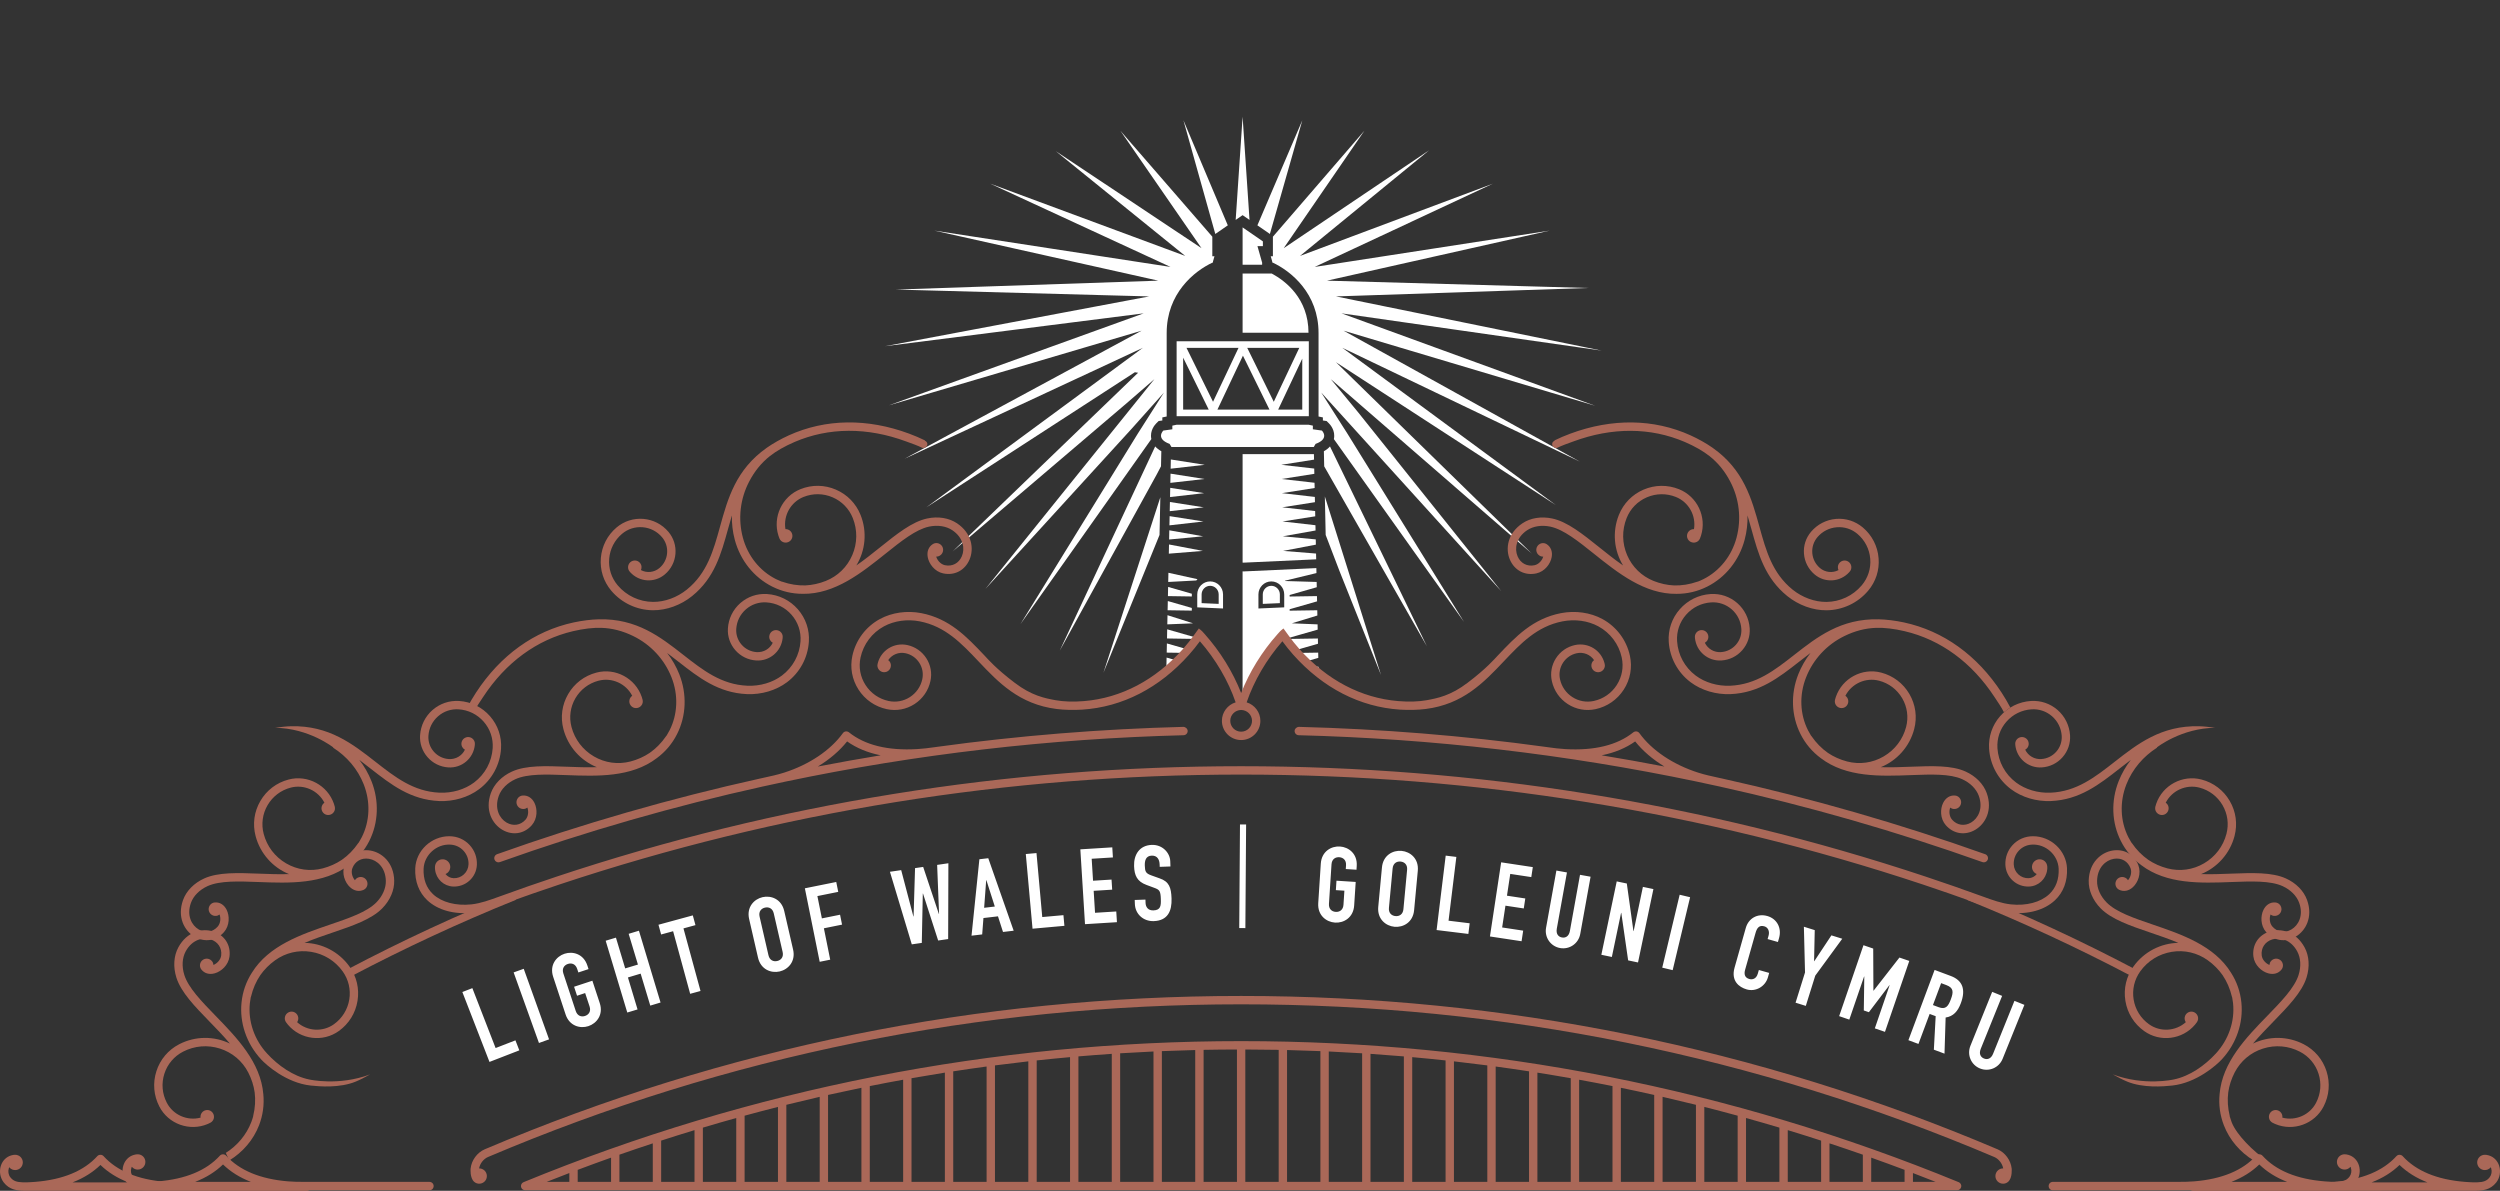 <?xml version="1.0" encoding="UTF-8"?><svg id="a" xmlns="http://www.w3.org/2000/svg" width="1032.208" height="491.659" xmlns:xlink="http://www.w3.org/1999/xlink" viewBox="0 0 1032.208 491.659"><rect x="0" y="0" width="1032.208" height="491.659" fill="#333333" stroke="none"/><defs><style>.c,.d{fill:none;}.e{fill:#fff;}.f{fill:#aa6858;}.d{clip-path:url(#b);}</style><clipPath id="b"><path class="c" d="m513.602,0c-61.533,0-115.211,25.877-143.638,64.255-13.71,18.519-21.549,39.949-21.549,62.792,0,9.728,1.418,19.194,4.115,28.292,1.894,6.416,4.423,12.639,7.527,18.643,18.252,35.283,30.439,88.729,77.89,100.208.754.188,26.388,13.754,30.504,11.811,18.128-8.573,25.059-24.395,26.983-23.755,0,0,11.801,15.599,17.424,26.284l8.578-16.724,8.013-9.698,13.348,14.478,15.822,10.313c1.537-1.165,10.14-.818,17.82-.481,5.717.258,10.933.516,12.321.144,46.821-12.411,62.807-79.933,79.893-115.598,6.555-13.69,10.135-28.481,10.135-43.916,0-26.666-10.68-51.408-28.927-71.846C620.087,21.861,570.166,0,513.602,0Z"/></clipPath></defs><g class="d"><polygon class="e" points="506.94 93.044 488.619 49.664 501.779 96.604 506.94 93.044"/><path class="e" d="m421.304,257.722l54.07-76.447s-.005-.01-.005-.015c-.749-3.496,1.572-6.005,2.043-6.471l.972-.962,1.522-.213v-1.274l1.795-.377v-34.49c0-16.234,11.231-25.516,19.129-29.155l-.01-.352.615-2.167h-.892v-8.072l-37.911-43.688,33.449,48.433-60.159-40.053,53.436,43.251-80.503-29.839,74.414,34.376-97.515-14.994,92.473,20.666-108.354,3.674,104.62,2.831-109.133,20.562,106.842-13.571-105.216,37.981,104.368-30.826-97.872,52.871,98.408-45.81-89.384,65.851,86.057-55.746,1.334.208-76.561,73.755,71.95-61.28,11.34-9.837-69.759,86.607,60.551-66.327,13.149-14.726-10.829,16.997-48.433,78.629Z"/><polygon class="e" points="513.049 88.832 515.905 90.8 513.049 48.208 510.188 90.805 513.049 88.832"/><polygon class="e" points="519.155 93.041 524.316 96.601 537.704 49.665 519.155 93.041"/><path class="e" d="m477.529,196.005l1.83-3.481.134-6.218c-1.041-.57-1.869-1.24-2.534-1.988l-39.414,84.336,39.984-72.649Z"/><path class="e" d="m554.202,143.591l98.1,47.015-97.565-54.075,103.882,31.009-104.73-38.164,107.437,15.391-109.723-22.382,104.016-3.486-107.749-3.02,91.977-20.666-97.024,14.994,73.567-34.376-79.65,29.839,53.302-43.613-60.025,40.415,33.315-48.502-37.772,43.752v8.077h-.892l.61,2.167-.01.352c7.904,3.639,19.134,12.916,19.134,29.155v34.49l1.795.377v1.274l1.522.213.972.962c.471.466,2.792,2.975,2.043,6.471,0,.01-.005.015-.01.025l53.758,75.525-48.125-77.717-10.829-17.002,74.29,81.966-59.004-73.74-11.35-13.774,11.35,9.842,71.638,62.187-80.88-79.036,90.807,58.994-88.174-64.939Z"/><path class="e" d="m546.606,186.307l.134,6.238,42.399,74.286-40.009-82.501c-.659.744-1.487,1.413-2.524,1.978"/><polygon class="e" points="547.35 220.876 553.062 235.796 570.188 278.675 547.008 204.98 547.35 220.876"/><polygon class="e" points="479.085 205.305 455.593 277.761 478.748 220.874 479.085 205.305"/><polygon class="e" points="521.101 109.317 521.125 108.489 519.182 101.622 521.423 101.622 521.423 99.659 513.048 93.887 513.048 109.317 521.101 109.317"/><path class="e" d="m540.259,137.392c-.035-14.191-9.535-21.41-15.158-24.444h-12.054v24.444h27.211Z"/><polygon class="e" points="545.496 326.755 513.048 330.042 479.495 326.522 477.403 330.598 513.048 334.346 547.588 330.831 545.496 326.755"/><polygon class="e" points="482.588 228.6 496.645 227.46 482.668 224.802 482.588 228.6"/><polygon class="e" points="482.713 222.754 496.77 221.43 482.792 218.956 482.713 222.754"/><polygon class="e" points="482.838 216.907 496.895 215.305 482.923 213.108 482.838 216.907"/><polygon class="e" points="483.089 205.221 497.15 203.615 483.168 201.418 483.089 205.221"/><polygon class="e" points="482.964 211.057 497.006 209.461 483.044 207.269 482.964 211.057"/><polygon class="e" points="483.215 199.37 497.281 197.764 483.294 195.562 483.215 199.37"/><polygon class="e" points="497.407 191.91 483.42 189.708 483.341 193.516 497.407 191.91"/><polygon class="e" points="529.777 227.459 543.299 224.876 543.254 222.704 529.653 221.43 543.175 219.03 543.125 216.853 529.524 215.306 543.046 213.179 543.001 211.007 529.415 209.46 542.922 207.343 542.877 205.171 529.271 203.614 542.798 201.492 542.748 199.32 529.138 197.768 542.669 195.636 542.624 193.46 529.014 191.908 542.545 189.776 542.495 187.515 513.048 187.515 513.048 232.288 513.514 232.308 543.432 230.935 543.378 228.55 529.777 227.459"/><polygon class="e" points="545.833 321.987 531.786 323.202 545.754 318.199 545.833 321.987"/><polygon class="e" points="545.709 316.148 531.667 316.862 545.629 312.36 545.709 316.148"/><polygon class="e" points="545.458 304.481 531.411 304.699 545.379 300.693 545.458 304.481"/><polygon class="e" points="545.583 310.314 531.541 310.532 545.504 306.531 545.583 310.314"/><polygon class="e" points="545.208 292.804 531.166 293.022 545.129 289.016 545.208 292.804"/><polygon class="e" points="545.084 286.968 531.037 287.186 545.004 283.174 545.084 286.968"/><polygon class="e" points="545.333 298.641 531.287 298.86 545.254 294.853 545.333 298.641"/><polygon class="e" points="480.587 321.987 494.634 323.202 480.667 318.199 480.587 321.987"/><polygon class="e" points="480.712 316.148 494.754 316.862 480.796 312.36 480.712 316.148"/><polygon class="e" points="480.962 304.481 495.009 304.699 481.041 300.693 480.962 304.481"/><polygon class="e" points="480.837 310.314 494.879 310.532 480.916 306.531 480.837 310.314"/><polygon class="e" points="481.212 292.804 495.254 293.022 481.291 289.016 481.212 292.804"/><polygon class="e" points="481.337 286.968 495.384 287.186 481.416 283.174 481.337 286.968"/><polygon class="e" points="481.087 298.641 495.133 298.86 481.166 294.853 481.087 298.641"/><polygon class="e" points="492.077 251.011 482.17 248.165 482.086 251.958 492.077 252.112 492.077 251.011"/><path class="e" d="m492.077,245.429c0-.099.025-.188.03-.283l-9.813-2.816-.079,3.788,9.862.154v-.843Z"/><path class="e" d="m494.41,239.134l-11.989-2.643-.084,3.793,11.602-.62c.154-.178.302-.367.471-.531"/><polygon class="e" points="481.962 257.788 492.588 257.357 482.042 254.01 481.962 257.788"/><polygon class="e" points="481.837 263.614 495.869 263.838 481.917 259.836 481.837 263.614"/><polygon class="e" points="481.713 269.453 495.76 269.666 481.792 265.665 481.713 269.453"/><polygon class="e" points="481.587 275.288 495.629 275.506 481.667 271.5 481.587 275.288"/><path class="e" d="m496.124,249.023l7.046.312v-3.907c0-1.959-1.582-3.555-3.52-3.555s-3.525,1.597-3.525,3.555v3.595Zm8.846,2.211l-10.646-.471v-5.335c0-2.96,2.39-5.37,5.325-5.37s5.32,2.41,5.32,5.37v5.806Z"/><path class="e" d="m524.907,241.873c-1.944,0-3.525,1.597-3.525,3.555v3.907l7.051-.307v-3.6c0-1.959-1.582-3.555-3.525-3.555"/><path class="e" d="m530.23,250.764l-10.645.471v-5.806c0-2.96,2.39-5.37,5.32-5.37s5.325,2.41,5.325,5.37v5.335Zm.56,24.742l13.516-3.877-.045-2.172-13.601.213,13.521-3.882-.05-2.167-13.581.213,13.501-3.872-.045-2.167-10.636-.436,10.556-3.223-.045-2.172-11.409.178v-.595l11.33-3.253-.05-2.172-11.28.178v-.63l11.201-3.213-.045-2.172-12.996-.387c-.04-.045-.069-.089-.109-.134l13.025-3.149-.045-2.053-29.993,1.373-.466-.025v52.791l31.391-10.978-.055-2.435-13.596.213Z"/><polygon class="e" points="477.002 363.314 496.562 365.342 477.007 359.635 477.002 363.314"/><polygon class="e" points="497.292 340.408 477.151 336.169 477.037 339.962 497.292 340.408"/><polygon class="e" points="477.009 357.479 496.748 359.507 477.014 353.765 477.009 357.479"/><polygon class="e" points="477.016 351.637 496.928 352.485 477.021 347.889 477.016 351.637"/><polygon class="e" points="477.023 345.798 497.104 346.447 477.028 342.019 477.023 345.798"/><polygon class="e" points="547.589 363.314 528.033 365.342 547.584 359.635 547.589 363.314"/><polygon class="e" points="527.299 340.408 547.44 336.169 547.554 339.962 527.299 340.408"/><polygon class="e" points="547.582 357.479 527.843 359.507 547.577 353.765 547.582 357.479"/><polygon class="e" points="547.575 351.637 527.662 352.485 547.57 347.889 547.575 351.637"/><polygon class="e" points="547.568 345.798 527.486 346.447 547.563 342.019 547.568 345.798"/><path class="e" d="m542.43,184.566l.749-1.284c5.98-2.187,2.618-5.509,2.618-5.509l-3.739-.526v-1.512l-1.795-.377h-54.427l-1.795.377v1.512l-3.734.526s-3.367,3.322,2.613,5.509l.749,1.284h58.761Z"/><path class="e" d="m527.733,169.118l9.951-21.048v21.048h-9.951Zm-39.23-21.455l10.556,21.455h-10.556v-21.455Zm26.458-4.041h21.489l-10.531,22.273-10.958-22.273Zm-14.121,22.273l-10.958-22.273h21.484l-10.527,22.273Zm12.346-19.045l10.953,22.268h-21.484l10.531-22.268Zm-27.38,24.99h54.581v-30.94h-54.581v30.94Z"/></g><path class="f" d="m333.963,264.988c-.431,6.619-3.724,12.703-9.034,16.695-4.497,3.382-10.512,5.157-16.506,4.909-11.865-.521-19.893-6.808-28.431-13.487-1.497-1.165-3.01-2.35-4.557-3.51,2.078,2.663,3.773,5.623,5.038,8.811,3.223,8.166,2.886,17.171-.937,24.712-2.003,3.962-4.81,7.284-8.38,9.922-10.512,8.013-24.747,7.467-37.306,6.986-8.221-.312-15.976-.605-21.043,1.681-3.352,1.527-5.866,4.056-6.892,6.947-1.845,5.181.298,9.247,3.233,10.968,2.722,1.602,5.791,1.126,7.824-1.19,1.205-1.373,1.329-3.52.774-4.998-.431.342-.937.56-1.517.58-1.532.114-2.871-1.041-2.985-2.568-.109-1.527,1.036-2.896,2.573-2.985,2.048-.149,3.818.962,4.854,3.044,1.254,2.514,1.279,6.485-1.101,9.208-3.178,3.615-7.958,4.363-12.173,1.894-4.16-2.449-7.239-8.067-4.74-15.113,1.344-3.768,4.522-7.021,8.722-8.925,5.796-2.643,13.958-2.325,22.605-1.998,4.091.159,8.285.322,12.435.188-6.728-2.742-11.905-8.499-13.799-15.733-1.299-4.929-.595-10.07,1.978-14.473,2.568-4.408,6.704-7.547,11.637-8.841,7.874-2.083,16.09,2.345,18.723,10.006.307.868.55,1.651.382,2.444-.317,1.497-1.795,2.449-3.302,2.147-.729-.154-1.354-.585-1.755-1.21-.407-.62-.545-1.364-.392-2.097.149-.714.57-1.319,1.14-1.716-2.568-5.033-8.389-7.685-13.923-6.228-4.036,1.056-7.418,3.629-9.53,7.234-2.102,3.605-2.677,7.814-1.621,11.855,1.354,5.157,4.641,9.475,9.252,12.168,4.611,2.697,9.966,3.436,15.143,2.082,2.866-.754,5.529-1.944,7.884-3.53,2.613-1.825,4.889-4.145,6.778-6.912.064-.099.144-.188.228-.263.436-.689.838-1.403,1.21-2.142,3.377-6.659,3.669-14.632.808-21.876-2.95-7.462-8.573-13.521-15.832-17.062-4.353-2.122-8.647-3.228-13.12-3.382-3.317-.114-7.477.372-11.721,1.378-14.954,3.52-27.801,12.936-37.153,27.231-1.359,2.078-2.737,4.021-3.872,6.252,0,0-2.97-2.281-2.623-1.983,1.116-2.132,2.325-4.2,3.605-6.153,10.085-15.42,24.018-25.431,40.291-28.952,3.52-.759,7.229-1.22,10.437-1.299,15.629-.362,25.416,7.299,34.892,14.711,8.052,6.302,15.658,12.252,26.408,12.718,5.221.228,10.422-1.309,14.285-4.215,4.502-3.382,7.294-8.543,7.661-14.161.263-4.021-1.056-7.904-3.714-10.933-2.658-3.034-6.332-4.844-10.353-5.107-3.139-.198-6.143.823-8.499,2.886-2.35,2.063-3.758,4.924-3.967,8.047-.159,2.405.63,4.73,2.221,6.545,1.592,1.815,3.798,2.901,6.203,3.059,2.846.188,5.459-1.368,6.649-3.863-.476-.258-.873-.654-1.13-1.145-.347-.654-.421-1.413-.198-2.122.223-.714.704-1.294,1.364-1.641.669-.347,1.418-.416,2.132-.193.714.228,1.289.714,1.631,1.359.382.729.327,1.339.288,1.765-.555,5.578-5.385,9.654-10.963,9.287-3.327-.218-6.371-1.721-8.568-4.229-2.201-2.504-3.292-5.717-3.074-9.049.268-4.046,2.092-7.745,5.137-10.422,3.02-2.638,6.917-3.986,11.003-3.729,4.938.322,9.46,2.554,12.723,6.277,3.268,3.719,4.889,8.494,4.562,13.437"/><path class="f" d="m688.996,264.988c.431,6.619,3.724,12.703,9.034,16.695,4.497,3.382,10.512,5.157,16.506,4.909,11.865-.521,19.893-6.808,28.431-13.487,1.497-1.165,3.01-2.35,4.557-3.51-2.077,2.663-3.773,5.623-5.038,8.811-3.223,8.166-2.886,17.171.937,24.712,2.003,3.962,4.81,7.284,8.38,9.922,10.512,8.013,24.747,7.467,37.306,6.986,8.221-.312,15.976-.605,21.043,1.681,3.352,1.527,5.866,4.056,6.892,6.947,1.844,5.181-.297,9.247-3.233,10.968-2.722,1.602-5.791,1.126-7.824-1.19-1.205-1.373-1.329-3.52-.773-4.998.431.342.937.56,1.517.58,1.532.114,2.871-1.041,2.985-2.568.109-1.527-1.036-2.896-2.573-2.985-2.048-.149-3.818.962-4.854,3.044-1.254,2.514-1.279,6.485,1.101,9.208,3.178,3.615,7.958,4.363,12.173,1.894,4.16-2.449,7.239-8.067,4.74-15.113-1.344-3.768-4.522-7.021-8.722-8.925-5.796-2.643-13.958-2.325-22.605-1.998-4.091.159-8.285.322-12.435.188,6.728-2.742,11.905-8.499,13.799-15.733,1.299-4.929.595-10.07-1.978-14.473-2.568-4.408-6.704-7.547-11.637-8.841-7.874-2.083-16.09,2.345-18.723,10.006-.307.868-.55,1.651-.382,2.444.317,1.497,1.795,2.449,3.302,2.147.729-.154,1.354-.585,1.755-1.21.407-.62.545-1.364.392-2.097-.149-.714-.57-1.319-1.14-1.716,2.568-5.033,8.389-7.685,13.923-6.228,4.036,1.056,7.418,3.629,9.53,7.234,2.102,3.605,2.677,7.814,1.621,11.855-1.354,5.157-4.641,9.475-9.252,12.168-4.611,2.697-9.966,3.436-15.143,2.082-2.866-.754-5.529-1.944-7.884-3.53-2.613-1.825-4.889-4.145-6.778-6.912-.064-.099-.144-.188-.228-.263-.436-.689-.838-1.403-1.21-2.142-3.377-6.659-3.669-14.632-.808-21.876,2.95-7.462,8.573-13.521,15.832-17.062,4.353-2.122,8.647-3.228,13.12-3.382,3.317-.114,7.477.372,11.721,1.378,14.954,3.52,27.801,12.936,37.153,27.231,1.359,2.078,2.737,4.021,3.872,6.252,0,0,2.97-2.281,2.623-1.983-1.116-2.132-2.325-4.2-3.605-6.153-10.085-15.42-24.018-25.431-40.291-28.952-3.52-.759-7.229-1.22-10.437-1.299-15.629-.362-25.416,7.299-34.892,14.711-8.052,6.302-15.658,12.252-26.408,12.718-5.221.228-10.422-1.309-14.285-4.215-4.502-3.382-7.294-8.543-7.661-14.161-.263-4.021,1.056-7.904,3.714-10.933,2.658-3.034,6.332-4.844,10.353-5.107,3.139-.198,6.143.823,8.499,2.886,2.35,2.063,3.758,4.924,3.967,8.047.159,2.405-.63,4.73-2.221,6.545-1.592,1.815-3.798,2.901-6.203,3.059-2.846.188-5.459-1.368-6.649-3.863.476-.258.873-.654,1.13-1.145.347-.654.421-1.413.198-2.122-.223-.714-.704-1.294-1.364-1.641-.669-.347-1.418-.416-2.132-.193-.714.228-1.289.714-1.631,1.359-.382.729-.327,1.339-.288,1.765.555,5.578,5.385,9.654,10.963,9.287,3.327-.218,6.371-1.721,8.568-4.229,2.201-2.504,3.292-5.717,3.074-9.049-.268-4.046-2.092-7.745-5.137-10.422-3.02-2.638-6.917-3.986-11.002-3.729-4.938.322-9.46,2.554-12.723,6.277-3.268,3.719-4.889,8.494-4.562,13.437"/><path class="f" d="m914.615,300.513c-2.306-.347-4.586-.605-6.659-.659-15.629-.367-25.416,7.299-34.892,14.711-8.052,6.302-15.658,12.252-26.408,12.723-5.221.223-10.422-1.314-14.285-4.22-4.502-3.382-7.294-8.543-7.661-14.161-.263-4.021,1.051-7.904,3.709-10.933,2.658-3.034,6.337-4.844,10.358-5.107,3.139-.198,6.143.823,8.499,2.886,2.35,2.063,3.758,4.924,3.967,8.047.154,2.405-.63,4.725-2.226,6.545-1.592,1.815-3.793,2.901-6.198,3.059-2.846.188-5.459-1.369-6.649-3.863.471-.258.873-.654,1.131-1.145.347-.654.416-1.413.198-2.122-.223-.714-.704-1.294-1.364-1.641-.669-.347-1.418-.416-2.137-.193-.709.228-1.284.714-1.626,1.359-.382.729-.332,1.339-.293,1.765.555,5.578,5.39,9.654,10.968,9.287,3.327-.218,6.371-1.721,8.568-4.229,2.201-2.504,3.292-5.717,3.074-9.049-.268-4.046-2.092-7.745-5.137-10.422-3.02-2.638-6.917-3.986-11.002-3.729-4.938.322-9.46,2.554-12.723,6.277-3.272,3.719-4.889,8.494-4.562,13.437.431,6.619,3.719,12.703,9.029,16.695,4.502,3.382,10.517,5.157,16.511,4.909,11.865-.521,19.893-6.808,28.431-13.487,1.492-1.165,3.01-2.35,4.557-3.51-2.077,2.663-3.778,5.623-5.038,8.811-3.228,8.166-2.886,17.171.932,24.712,2.008,3.962,4.81,7.284,8.38,9.922,10.517,8.013,24.752,7.467,37.311,6.986,8.216-.312,15.976-.605,21.043,1.681,3.352,1.527,5.866,4.056,6.892,6.947,1.845,5.181-.297,9.247-3.238,10.968-2.717,1.602-5.786,1.126-7.819-1.19-1.205-1.373-1.329-3.52-.773-4.998.431.342.937.56,1.517.58,1.527.114,2.866-1.041,2.98-2.568.114-1.527-1.031-2.896-2.568-2.985-2.048-.149-3.818.962-4.854,3.044-1.254,2.514-1.279,6.485,1.101,9.208,3.178,3.615,7.958,4.363,12.173,1.894,4.16-2.449,7.239-8.067,4.735-15.113-1.339-3.768-4.517-7.021-8.722-8.925-5.791-2.643-13.953-2.325-22.6-1.998-4.096.159-8.285.322-12.44.188,6.733-2.742,11.905-8.499,13.804-15.733,1.294-4.929.595-10.07-1.983-14.473-2.568-4.408-6.699-7.547-11.632-8.836-7.874-2.087-16.09,2.34-18.728,10.001-.307.868-.545,1.651-.382,2.444.322,1.497,1.8,2.449,3.307,2.147.729-.154,1.354-.585,1.755-1.21.407-.62.545-1.364.392-2.097-.154-.714-.57-1.319-1.145-1.716,2.573-5.033,8.394-7.685,13.923-6.228,4.041,1.056,7.423,3.629,9.535,7.234,2.102,3.605,2.677,7.814,1.616,11.855-1.349,5.157-4.636,9.475-9.247,12.168-4.611,2.697-9.966,3.436-15.143,2.082-2.871-.754-5.529-1.944-7.889-3.53-2.608-1.825-4.889-4.145-6.773-6.912-.069-.099-.144-.188-.228-.263-.436-.689-.838-1.403-1.215-2.142-3.372-6.659-3.664-14.632-.803-21.876,2.494-6.307,6.971-11.508,12.659-15.133l-.114-.069s10.155-8.028,24.102-8.107"/><path class="f" d="m113.515,300.513c2.306-.347,4.586-.605,6.659-.659,15.629-.367,25.416,7.299,34.892,14.711,8.052,6.302,15.658,12.252,26.408,12.723,5.221.223,10.422-1.314,14.285-4.22,4.502-3.382,7.294-8.543,7.661-14.161.263-4.021-1.051-7.904-3.709-10.933-2.658-3.034-6.337-4.844-10.358-5.107-3.139-.198-6.143.823-8.499,2.886-2.35,2.063-3.758,4.924-3.967,8.047-.154,2.405.63,4.725,2.226,6.545,1.592,1.815,3.793,2.901,6.198,3.059,2.846.188,5.459-1.369,6.649-3.863-.471-.258-.873-.654-1.13-1.145-.347-.654-.417-1.413-.198-2.122.223-.714.704-1.294,1.364-1.641.669-.347,1.418-.416,2.137-.193.709.228,1.284.714,1.626,1.359.382.729.332,1.339.293,1.765-.555,5.578-5.39,9.654-10.968,9.287-3.327-.218-6.371-1.721-8.568-4.229-2.201-2.504-3.292-5.717-3.074-9.049.268-4.046,2.092-7.745,5.137-10.422,3.02-2.638,6.917-3.986,11.002-3.729,4.938.322,9.46,2.554,12.723,6.277,3.272,3.719,4.889,8.494,4.562,13.437-.431,6.619-3.719,12.703-9.029,16.695-4.502,3.382-10.517,5.157-16.511,4.909-11.865-.521-19.893-6.808-28.431-13.487-1.492-1.165-3.01-2.35-4.557-3.51,2.078,2.663,3.778,5.623,5.038,8.811,3.228,8.166,2.886,17.171-.932,24.712-2.008,3.962-4.81,7.284-8.38,9.922-10.517,8.013-24.752,7.467-37.311,6.986-8.216-.312-15.976-.605-21.043,1.681-3.352,1.527-5.866,4.056-6.892,6.947-1.844,5.181.297,9.247,3.238,10.968,2.717,1.602,5.786,1.126,7.819-1.19,1.205-1.373,1.329-3.52.773-4.998-.431.342-.937.56-1.517.58-1.527.114-2.866-1.041-2.98-2.568-.114-1.527,1.031-2.896,2.568-2.985,2.048-.149,3.818.962,4.854,3.044,1.254,2.514,1.279,6.485-1.101,9.208-3.178,3.615-7.958,4.363-12.173,1.894-4.16-2.449-7.239-8.067-4.735-15.113,1.339-3.768,4.517-7.021,8.722-8.925,5.791-2.643,13.953-2.325,22.6-1.998,4.096.159,8.285.322,12.44.188-6.733-2.742-11.905-8.499-13.804-15.733-1.294-4.929-.595-10.07,1.983-14.473,2.568-4.408,6.699-7.547,11.632-8.836,7.874-2.087,16.09,2.34,18.728,10.001.307.868.545,1.651.382,2.444-.322,1.497-1.8,2.449-3.307,2.147-.729-.154-1.354-.585-1.755-1.21-.407-.62-.545-1.364-.392-2.097.154-.714.57-1.319,1.145-1.716-2.573-5.033-8.394-7.685-13.923-6.228-4.041,1.056-7.423,3.629-9.535,7.234-2.102,3.605-2.677,7.814-1.616,11.855,1.349,5.157,4.636,9.475,9.247,12.168,4.611,2.697,9.966,3.436,15.143,2.082,2.871-.754,5.529-1.944,7.889-3.53,2.608-1.825,4.889-4.145,6.773-6.912.069-.099.144-.188.228-.263.436-.689.838-1.403,1.215-2.142,3.372-6.659,3.664-14.632.803-21.876-2.494-6.307-6.971-11.508-12.659-15.133l.114-.069s-10.155-8.028-24.102-8.107"/><path class="f" d="m921.304,487.977c4.542-1.75,8.399-4.16,11.518-7.19,3.114,3.03,6.966,5.439,11.513,7.19h-23.031Zm-75.451,1.725c0,.962.769,1.75,1.726,1.75h51.904l61.27-.025.997.005,2.519-.005c2.831-.03,6.054-.322,8.469-3.401,1.502-1.919,1.958-4.577,1.195-6.927-.679-2.117-2.241-3.669-4.279-4.259-1.126-.327-2.053-.337-2.806-.025-.778.312-1.393.917-1.726,1.696-.327.783-.332,1.641-.015,2.42.317.783.922,1.393,1.701,1.721.779.327,1.631.332,2.425.015.491-.203.922-.521,1.249-.927.064.134.119.273.169.421.412,1.279.169,2.707-.635,3.734-1.235,1.587-2.742,1.954-4.919,2.053-1.785.079-3.6-.04-5.3-.174-11.493-.922-20.136-4.502-25.689-10.631-.655-.729-1.934-.719-2.568-.005-5.533,6.109-14.131,9.684-25.56,10.626-2.142.174-4.155.213-6.525.213h-51.874c-.957,0-1.726.773-1.726,1.725m-620.137-1.725c3.059-1.215,6.188-2.435,9.351-3.644v3.644h-9.351Zm12.802-4.958c4.572-1.721,9.198-3.416,13.779-5.043v10.001h-13.779v-4.958Zm17.23-6.267c4.651-1.626,9.272-3.193,13.774-4.676v15.901h-13.774v-11.226Zm17.23-5.806c4.581-1.487,9.208-2.94,13.774-4.329v21.36h-13.774v-17.032Zm17.225-5.365c4.8-1.428,9.327-2.737,13.779-3.972v26.368h-13.779v-22.397Zm17.23-4.924c4.567-1.249,9.188-2.464,13.774-3.629v30.95h-13.774v-27.32Zm17.23-4.497c4.557-1.13,9.178-2.236,13.774-3.292v35.11h-13.774v-31.818Zm17.225-4.076c4.517-1.011,9.143-2.003,13.774-2.955v38.848h-13.774v-35.893Zm17.23-3.654c4.527-.907,9.153-1.795,13.774-2.628v42.175h-13.774v-39.548Zm17.23-3.248c4.601-.813,9.222-1.587,13.774-2.311v45.106h-13.774v-42.795Zm17.225-2.841c4.646-.714,9.272-1.383,13.774-1.993v47.63h-13.774v-45.636Zm17.23-2.449c4.527-.59,9.148-1.15,13.774-1.676v49.762h-13.774v-48.086Zm17.23-2.053c4.681-.506,9.302-.962,13.769-1.359v51.497h-13.769v-50.139Zm17.225-1.666c4.586-.392,9.178-.739,13.774-1.051v52.856h-13.774v-51.805Zm17.23-1.279c4.581-.288,9.173-.535,13.774-.749v53.832h-13.774v-53.084Zm17.225-.897c4.586-.188,9.178-.337,13.774-.451v54.432h-13.774v-53.981Zm17.23-.526c4.586-.089,9.178-.139,13.774-.144v54.651h-13.774v-54.507Zm17.225-.144c4.601.01,9.193.055,13.779.144v54.507h-13.779v-54.651Zm17.23.218c4.507.109,9.128.258,13.774.451v53.981h-13.774v-54.432Zm17.23.6c4.596.213,9.188.461,13.774.749v53.084h-13.774v-53.832Zm17.225.977c4.601.312,9.193.664,13.779,1.051v51.805h-13.779v-52.856Zm17.23,1.359c4.467.397,9.094.853,13.774,1.359v50.139h-13.774v-51.497Zm17.225,1.735c4.636.526,9.262,1.086,13.779,1.676v48.086h-13.779v-49.762Zm17.23,2.132c4.512.61,9.138,1.279,13.774,1.993v45.636h-13.774v-47.63Zm17.23,2.524c4.537.719,9.163,1.497,13.774,2.311v42.795h-13.774v-45.106Zm17.23,2.93c4.522.818,9.143,1.701,13.774,2.628v39.548h-13.774v-42.175Zm17.225,3.327c4.656.957,9.282,1.949,13.774,2.96v35.888h-13.774v-38.848Zm17.23,3.739c4.596,1.056,9.217,2.162,13.774,3.292v31.818h-13.774v-35.11Zm17.23,4.16c4.577,1.16,9.198,2.38,13.769,3.629v27.32h-13.769v-30.95Zm17.225,4.581c4.433,1.23,8.955,2.534,13.774,3.972v22.397h-13.774v-26.368Zm17.23,5.008c4.666,1.423,9.292,2.876,13.774,4.329v17.032h-13.774v-21.36Zm17.225,5.459c4.636,1.522,9.257,3.094,13.774,4.676v11.226h-13.774v-15.901Zm17.23,5.9c4.621,1.641,9.247,3.337,13.774,5.038v4.963h-13.774v-10.001Zm17.23,6.357c3.158,1.205,6.287,2.425,9.351,3.644h-9.351v-3.644Zm-574.699,5.707c.164.803.878,1.388,1.696,1.388h591.245c.818,0,1.532-.585,1.696-1.398.154-.803-.283-1.616-1.041-1.924-94.144-38.645-193.826-58.24-296.279-58.24s-202.136,19.595-296.274,58.235c-.759.312-1.195,1.126-1.041,1.939m-20.82-7.586c-.005.04-.372,3.887,1.478,5.504,1.309,1.15,3.312,1.007,4.462-.307,1.14-1.314,1.002-3.312-.312-4.458-.6-.521-1.364-.788-2.132-.773.377-2.033,1.849-3.932,3.694-4.715,98.457-41.828,203.073-63.035,310.951-63.035s212.499,21.207,310.946,63.035c1.849.783,3.317,2.682,3.699,4.715-.779-.025-1.537.253-2.137.778-1.309,1.14-1.448,3.144-.307,4.458.605.684,1.473,1.081,2.39,1.081.759,0,1.492-.273,2.073-.778,1.854-1.616,1.483-5.464,1.473-5.504-.377-3.421-2.722-6.609-5.836-7.928-98.884-42.007-203.96-63.308-312.3-63.308s-213.416,21.301-312.3,63.308c-3.114,1.319-5.464,4.502-5.841,7.928m-113.744,5.524c4.542-1.75,8.399-4.16,11.513-7.19,3.119,3.03,6.971,5.439,11.518,7.19h-23.031Zm-29.601-6.877c-.759,2.35-.302,5.008,1.2,6.927,2.41,3.079,5.638,3.372,8.469,3.401l116.689.025c.952,0,1.726-.788,1.726-1.75,0-.952-.774-1.725-1.726-1.725h-51.874c-2.37,0-4.388-.04-6.525-.213-11.429-.942-20.027-4.517-25.56-10.621-.654-.729-1.929-.719-2.563-.005-5.558,6.133-14.206,9.713-25.699,10.636-1.701.134-3.515.258-5.295.174-2.177-.099-3.684-.466-4.919-2.053-.803-1.026-1.046-2.459-.635-3.729.05-.149.104-.293.164-.426.332.407.764.724,1.259.932.783.312,1.641.307,2.42-.02.778-.327,1.383-.937,1.701-1.721.317-.778.307-1.636-.02-2.425-.327-.773-.937-1.378-1.716-1.691-.764-.312-1.686-.302-2.811.025-2.038.59-3.6,2.142-4.284,4.259"/><path class="f" d="m363.621,311.852c-8.657,1.418-17.349,2.97-25.967,4.641,4.869-2.95,8.98-6.466,12.103-10.378,3.867,2.747,8.508,4.671,13.863,5.737m15.034-2.568c-12.074.709-21.549-1.626-28.153-6.937-.362-.278-.838-.412-1.319-.357-.466.069-.888.322-1.165.704-5.097,7.085-13.968,13.04-24.34,16.333-2.692.853-5.36,1.433-8.186,2.048l-1.854.407c-36.617,8.117-73.091,18.618-108.414,31.203-.893.322-1.364,1.314-1.046,2.211.253.704.922,1.145,1.631,1.145.193,0,.387-.03.58-.099,35.402-12.619,71.95-23.131,108.632-31.232,3.149-.694,6.297-1.373,9.446-2.033,53.743-11.275,108.999-17.706,164.224-19.119.947-.025,1.706-.823,1.681-1.77-.025-.883-.744-1.602-1.77-1.681-33.925.868-68.102,3.634-101.591,8.236l-1.24.169c-2.504.347-4.477.62-7.115.773m133.795-16.159c2.529.055,4.492,2.048,4.492,4.477,0,2.479-2.013,4.492-4.492,4.492s-4.492-2.013-4.492-4.492c0-2.43,1.964-4.423,4.492-4.477m157.992-8.424c2.682-4.165,3.575-9.123,2.524-13.963-1.403-6.485-5.558-12.014-11.399-15.182-4.953-2.677-11.166-3.55-17.052-2.41-11.662,2.271-18.673,9.669-26.101,17.508-1.319,1.393-4.725,5.4-12.5,11.27-6.961,5.305-12.406,6.352-16.819,7.165-3.263.605-7.452.739-11.786.372-15.316-1.274-29.413-8.687-40.777-21.445-1.641-1.849-3.208-3.818-4.666-5.861l-1.949-2.687c-1.492,1.16-1.656,1.492-2.459,2.365-6.386,7.155-11.647,15.678-15.009,24.306-3.362-8.627-8.623-17.151-15.009-24.306-.803-.873-.967-1.205-2.459-2.365l-1.949,2.687c-1.458,2.043-3.025,4.011-4.666,5.861-11.364,12.758-25.461,20.17-40.777,21.445-4.334.367-8.523.233-11.786-.372-4.413-.813-9.857-1.859-16.819-7.165-7.775-5.871-11.181-9.877-12.5-11.27-7.428-7.839-14.439-15.237-26.096-17.508-5.89-1.14-12.103-.268-17.057,2.41-5.841,3.168-9.996,8.697-11.399,15.182-1.051,4.839-.159,9.798,2.524,13.963,2.677,4.165,6.818,7.041,11.657,8.087h.005c3.977.858,8.047.104,11.429-2.068,3.406-2.192,5.757-5.578,6.619-9.545.709-3.258.104-6.6-1.696-9.401-1.805-2.806-4.596-4.745-7.854-5.449-5.474-1.175-10.844,2.132-12.217,7.566-.099.392-.253.992.025,1.78.243.699.744,1.259,1.413,1.592.674.327,1.428.367,2.137.124,1.448-.506,2.216-2.097,1.711-3.555-.183-.521-.521-.972-.952-1.294,1.552-2.291,4.373-3.446,7.15-2.836,2.36.511,4.373,1.909,5.677,3.937,1.309,2.033,1.745,4.448,1.235,6.808-.669,3.059-2.484,5.672-5.117,7.368-2.633,1.696-5.771,2.256-8.831,1.597-3.937-.853-7.304-3.188-9.485-6.58-2.182-3.387-2.911-7.423-2.058-11.36,1.195-5.504,4.72-10.194,9.674-12.877,4.249-2.301,9.619-3.059,14.751-2.058,10.571,2.058,17.215,9.069,24.246,16.491,8.27,8.727,16.824,17.751,32.323,19.699,3.188.402,6.922.486,10.522.263,16.61-1.081,31.867-8.92,44.124-22.679,1.562-1.755,3.064-3.615,4.472-5.553,6.53,7.462,11.726,16.343,14.761,25.228-3.297.992-5.672,4.096-5.672,7.616,0,4.383,3.56,7.948,7.943,7.948s7.943-3.565,7.943-7.948c0-3.52-2.37-6.624-5.672-7.616,3.034-8.885,8.236-17.766,14.761-25.228,1.413,1.939,2.911,3.798,4.472,5.553,12.257,13.759,27.514,21.598,44.124,22.679,3.6.223,7.333.139,10.522-.263,15.5-1.949,24.053-10.973,32.323-19.699,7.036-7.423,13.675-14.434,24.246-16.491,5.132-1.002,10.502-.243,14.751,2.058,4.953,2.682,8.479,7.373,9.674,12.877.853,3.937.124,7.973-2.058,11.36-2.182,3.391-5.548,5.727-9.485,6.58-3.059.659-6.198.099-8.831-1.597-2.633-1.696-4.448-4.309-5.112-7.368-.516-2.36-.079-4.775,1.225-6.808,1.309-2.028,3.322-3.426,5.682-3.937,2.777-.61,5.598.545,7.15,2.836-.431.322-.769.773-.952,1.294-.506,1.458.263,3.049,1.711,3.555.709.243,1.463.203,2.137-.124.674-.332,1.17-.892,1.413-1.592.278-.788.124-1.388.025-1.78-1.373-5.434-6.743-8.742-12.217-7.566-3.258.704-6.044,2.643-7.854,5.449-1.8,2.801-2.405,6.143-1.696,9.401.863,3.967,3.213,7.353,6.619,9.545,3.382,2.172,7.452,2.925,11.429,2.068h.005c4.839-1.046,8.979-3.922,11.657-8.087m16.804,31.793c-8.618-1.671-17.309-3.223-25.967-4.641,5.355-1.066,9.996-2.99,13.863-5.737,3.124,3.912,7.234,7.428,12.103,10.378m133.478,38.402c.317-.897-.154-1.889-1.046-2.211-35.323-12.584-71.796-23.086-108.409-31.203l-1.859-.407c-2.826-.615-5.494-1.195-8.186-2.048-10.368-3.292-19.243-9.247-24.34-16.333-.278-.382-.699-.635-1.165-.704-.481-.055-.957.079-1.319.357-6.604,5.31-16.08,7.646-28.153,6.937-2.638-.154-4.611-.426-7.115-.773l-1.24-.169c-33.488-4.601-67.666-7.368-101.591-8.236-1.026.079-1.745.798-1.765,1.681-.025.947.729,1.745,1.676,1.77,55.231,1.413,110.481,7.844,164.224,19.119,3.149.659,6.297,1.339,9.446,2.033,36.682,8.102,73.229,18.614,108.632,31.232.193.069.387.099.58.099.709,0,1.378-.441,1.631-1.145m32.72,3.629c-.307-7.314-6.609-13.263-14.052-13.263-3.263,0-6.257,1.299-8.424,3.659-2.043,2.221-3.099,5.107-2.97,8.127.099,2.504,1.175,4.819,3.025,6.515,1.859,1.711,4.279,2.573,6.758,2.474,3.877-.159,7.021-3.079,7.472-6.942.094-.833.129-1.805-.337-2.663-.402-.744-1.066-1.279-1.874-1.522-.818-.238-1.666-.154-2.405.248-.744.402-1.284,1.066-1.522,1.874-.243.813-.159,1.666.243,2.405.362.669.927,1.16,1.592,1.433-.778,1.011-1.988,1.661-3.322,1.716-1.612.064-3.104-.491-4.264-1.562-1.17-1.071-1.849-2.539-1.914-4.125-.089-2.092.645-4.101,2.063-5.643,1.423-1.542,3.357-2.444,5.454-2.529,5.727-.332,10.789,4.343,11.027,9.941.183,4.398-1.135,7.943-3.912,10.541-3.56,3.327-9.485,4.879-15.862,4.185-3.783-.416-7.368-1.716-11.905-3.367-7.556-2.757-15.415-5.489-23.359-8.132-90.876-30.216-185.922-45.542-282.505-45.542s-191.629,15.326-282.505,45.542c-7.943,2.643-15.802,5.375-23.359,8.132-4.537,1.651-8.122,2.95-11.905,3.367-6.376.694-12.302-.858-15.862-4.185-2.777-2.598-4.096-6.143-3.912-10.541.238-5.598,5.3-10.274,11.027-9.941,2.097.084,4.031.987,5.454,2.529,1.418,1.542,2.152,3.55,2.063,5.643-.064,1.587-.744,3.054-1.914,4.125-1.16,1.071-2.653,1.626-4.264,1.562-1.334-.055-2.544-.704-3.322-1.716.664-.273,1.23-.764,1.592-1.433.402-.739.486-1.592.248-2.405-.243-.808-.788-1.473-1.527-1.874s-1.587-.486-2.405-.248c-.808.243-1.473.778-1.874,1.522-.466.858-.431,1.83-.337,2.663.451,3.863,3.595,6.783,7.472,6.942,2.479.099,4.899-.764,6.758-2.474,1.849-1.696,2.925-4.011,3.025-6.515.129-3.02-.927-5.905-2.97-8.127-2.167-2.36-5.162-3.659-8.424-3.659-7.442,0-13.744,5.95-14.052,13.263-.223,5.37,1.507,9.936,5.003,13.209,4.344,4.056,11.126,5.925,18.604,5.092,4.175-.456,7.918-1.815,12.703-3.55,8.618-3.114,16.229-5.762,23.269-8.102,90.524-30.102,185.203-45.364,281.414-45.364s190.89,15.262,281.414,45.364c7.041,2.34,14.652,4.988,23.269,8.102,4.785,1.735,8.528,3.094,12.708,3.55,7.472.833,14.255-1.036,18.599-5.092,3.496-3.272,5.226-7.839,5.003-13.209"/><path class="f" d="m395.134,216.062c-3.317-2.231-7.809-2.955-12.321-1.988-6.228,1.324-12.599,6.431-19.352,11.84-3.198,2.563-6.471,5.186-9.887,7.552,3.778-6.208,4.512-13.918,1.735-20.86-1.894-4.735-5.514-8.444-10.204-10.457-4.686-2.013-9.872-2.078-14.607-.183-7.571,3.01-11.543,11.459-9.103,19.179.268.883.54,1.656,1.145,2.197,1.15,1.011,2.906.897,3.937-.243.491-.555.739-1.274.689-2.013-.04-.739-.372-1.423-.932-1.924-.545-.481-1.24-.719-1.939-.694-.927-5.578,2.172-11.171,7.487-13.293,3.872-1.547,8.127-1.492,11.964.149,3.838,1.646,6.803,4.691,8.355,8.568,1.978,4.948,1.909,10.373-.198,15.282-2.102,4.909-5.965,8.687-10.933,10.68-2.757,1.101-5.603,1.725-8.439,1.854-3.183.089-6.396-.426-9.56-1.527-.109-.04-.223-.064-.337-.074-.764-.298-1.507-.63-2.251-1.002-6.669-3.347-11.652-9.579-13.66-17.106-2.068-7.755-1.15-15.971,2.578-23.131,2.236-4.294,5.033-7.735,8.538-10.527,2.593-2.063,6.228-4.145,10.239-5.861,14.116-6.069,30.047-6.133,46.063-.208,2.33.863,4.591,1.602,6.833,2.722,0,0,.03-.104.035-.124.094.015.159.104.253.104.902,0,1.631-.729,1.631-1.626,0-.669-.461-1.13-1.036-1.383.015-.035.055-.174.045-.129-2.162-1.046-4.363-1.988-6.56-2.796-17.275-6.396-34.431-6.158-49.603.689-3.282,1.487-6.535,3.322-9.163,5.167-12.783,9.004-16.095,20.984-19.298,32.576-2.727,9.857-5.3,19.164-13.665,25.937-4.061,3.282-9.158,5.147-13.987,5.107-5.633-.04-10.948-2.529-14.582-6.828-2.603-3.074-3.858-6.981-3.52-10.998.332-4.016,2.211-7.661,5.286-10.264,2.405-2.028,5.429-2.99,8.548-2.737,3.119.263,5.95,1.725,7.973,4.11,1.562,1.84,2.311,4.18,2.107,6.585-.198,2.41-1.324,4.591-3.163,6.148-2.177,1.844-5.201,2.147-7.646.848.228-.486.312-1.041.233-1.592-.114-.734-.506-1.383-1.106-1.825-.6-.441-1.334-.62-2.073-.506-.744.119-1.388.511-1.83,1.111-.436.61-.615,1.339-.501,2.063.124.813.531,1.269.813,1.592,3.768,4.155,10.075,4.557,14.339.942,2.549-2.152,4.101-5.172,4.378-8.494.278-3.322-.759-6.56-2.915-9.103-2.623-3.094-6.287-4.983-10.328-5.32-4.001-.327-7.933.907-11.062,3.54-3.783,3.198-6.089,7.68-6.495,12.619-.416,4.934,1.121,9.733,4.324,13.516,4.284,5.057,10.551,7.993,17.195,8.047,5.628.04,11.518-2.107,16.189-5.876,9.227-7.477,11.94-17.305,14.83-27.752.506-1.83,1.021-3.679,1.577-5.533-.089,3.377.307,6.768,1.19,10.08,2.266,8.484,7.894,15.52,15.45,19.308,3.972,1.988,8.201,2.995,12.639,2.99,13.214.188,24.335-8.722,34.148-16.576,6.421-5.137,12.48-9.986,17.914-11.161,3.605-.769,7.125-.233,9.669,1.483,4.572,3.069,5.266,7.611,3.927,10.74-1.235,2.906-3.982,4.348-6.996,3.694-1.785-.387-3.158-2.038-3.595-3.555.55.02,1.086-.109,1.567-.436,1.294-.818,1.686-2.544.868-3.838-.818-1.299-2.554-1.716-3.843-.873-1.735,1.101-2.494,3.044-2.092,5.335.486,2.772,2.831,5.975,6.366,6.748,4.705,1.012,8.989-1.225,10.903-5.717,1.894-4.443,1.026-10.794-5.176-14.969"/><path class="f" d="m775.631,230.405c-.407-4.934-2.717-9.416-6.495-12.614-3.129-2.638-7.066-3.872-11.062-3.545-4.041.342-7.71,2.226-10.328,5.325-2.157,2.544-3.193,5.776-2.915,9.099.278,3.327,1.83,6.342,4.378,8.499,4.264,3.61,10.571,3.208,14.335-.947.288-.317.694-.773.818-1.592.109-.719-.064-1.453-.501-2.058-.441-.605-1.086-.997-1.835-1.116-.734-.114-1.468.069-2.068.511-.6.436-.992,1.091-1.106,1.825-.084.545,0,1.101.228,1.592-2.439,1.294-5.464.992-7.641-.853-1.839-1.557-2.965-3.739-3.168-6.143-.198-2.41.55-4.745,2.107-6.585,2.028-2.39,4.859-3.848,7.978-4.11,3.119-.258,6.143.709,8.543,2.737,3.079,2.598,4.958,6.243,5.291,10.264.332,4.016-.917,7.923-3.52,10.998-3.634,4.294-8.95,6.783-14.582,6.828-4.829.035-9.932-1.825-13.992-5.107-8.36-6.778-10.938-16.085-13.66-25.937-3.208-11.598-6.52-23.577-19.298-32.576-2.628-1.849-5.881-3.684-9.163-5.167-15.172-6.852-32.328-7.09-49.608-.694-2.192.808-4.393,1.75-6.555,2.801-.015-.05.03.094.045.139-.555.258-1.002.714-1.002,1.369,0,.902.729,1.631,1.626,1.631.089,0,.139-.079.223-.094.005.015.035.109.035.109,2.241-1.121,4.502-1.854,6.828-2.717,16.02-5.93,31.951-5.861,46.068.203,4.011,1.716,7.641,3.803,10.239,5.866,3.505,2.787,6.297,6.228,8.538,10.527,3.729,7.16,4.641,15.371,2.573,23.126-2.003,7.532-6.986,13.764-13.66,17.111-.739.372-1.483.704-2.246.997-.114.01-.228.04-.337.079-3.163,1.101-6.376,1.611-9.56,1.527-2.841-.134-5.687-.759-8.439-1.854-4.968-1.993-8.831-5.776-10.938-10.68-2.102-4.914-2.177-10.338-.193-15.286,1.547-3.877,4.517-6.922,8.355-8.568,3.838-1.641,8.087-1.696,11.964-.144,5.315,2.117,8.414,7.715,7.487,13.288-.699-.025-1.393.213-1.939.699-.56.496-.892,1.18-.937,1.919-.045.739.198,1.458.694,2.013,1.031,1.14,2.782,1.254,3.937.243.6-.535.878-1.314,1.145-2.192,2.435-7.725-1.537-16.174-9.103-19.179-4.735-1.894-9.922-1.83-14.612.183-4.686,2.008-8.31,5.722-10.199,10.452-2.777,6.947-2.043,14.652,1.735,20.86-3.416-2.365-6.689-4.988-9.887-7.552-6.753-5.405-13.125-10.512-19.357-11.836-4.507-.967-8.999-.248-12.316,1.983-6.203,4.18-7.071,10.527-5.181,14.969,1.919,4.492,6.203,6.733,10.908,5.717,3.535-.774,5.876-3.977,6.362-6.748.407-2.286-.357-4.234-2.087-5.33-1.294-.843-3.025-.426-3.843.868-.818,1.299-.431,3.02.868,3.843.481.327,1.016.451,1.567.431-.436,1.522-1.81,3.173-3.6,3.56-3.01.65-5.757-.793-6.991-3.694-1.339-3.134-.645-7.675,3.922-10.745,2.549-1.711,6.069-2.251,9.669-1.483,5.439,1.175,11.498,6.024,17.919,11.166,9.813,7.854,20.929,16.759,34.148,16.571,4.438.005,8.667-.997,12.639-2.99,7.551-3.788,13.184-10.824,15.445-19.308.883-3.312,1.279-6.704,1.195-10.08.555,1.854,1.066,3.709,1.577,5.538,2.891,10.442,5.603,20.27,14.83,27.747,4.671,3.768,10.561,5.92,16.189,5.876,6.644-.05,12.906-2.985,17.191-8.047,3.203-3.778,4.745-8.583,4.329-13.516"/><path class="f" d="m939.403,464.084c7.457,3.163,16.243.02,19.962-7.224,2.34-4.532,2.772-9.703,1.22-14.558-1.552-4.864-4.899-8.821-9.431-11.161-6.644-3.426-14.389-3.436-20.929-.268,2.682-3.173,5.608-6.183,8.464-9.118,6.029-6.208,11.726-12.059,13.64-18.133,1.393-4.398,1.101-8.935-.798-12.455-3.565-6.57-9.798-8.042-14.399-6.59-4.661,1.478-7.299,5.529-6.738,10.313.431,3.59,3.396,6.228,6.104,6.976,2.241.625,4.249.05,5.509-1.567.962-1.205.714-2.97-.496-3.907-1.215-.942-2.965-.719-3.907.496-.372.446-.545.967-.58,1.517-1.473-.58-2.98-2.107-3.198-3.922-.362-3.059,1.339-5.657,4.348-6.609,3.248-1.031,7.7.094,10.318,4.938,1.463,2.697,1.656,6.252.55,9.763-1.691,5.3-7.1,10.869-12.832,16.769-8.761,9.014-18.693,19.228-19.774,32.403-.426,4.413.169,8.722,1.765,12.862,2.335,6.039,6.699,11.102,12.297,14.538l5.4-.005c-5.489-3.699-12.46-10.581-14.468-15.777-.298-.773-.56-1.547-.779-2.33,0-.114-.015-.233-.045-.347-.793-3.253-.997-6.5-.6-9.659.397-2.816,1.294-5.588,2.653-8.226,2.459-4.755,6.59-8.236,11.677-9.862,5.092-1.621,10.497-1.175,15.232,1.269,3.714,1.919,6.461,5.167,7.73,9.138,1.264,3.982.912,8.216-1.002,11.925-2.618,5.087-8.489,7.636-13.948,6.178.089-.689-.079-1.408-.506-1.993-.446-.61-1.091-1.002-1.825-1.116-.729-.119-1.468.055-2.073.496-1.23.917-1.512,2.653-.615,3.892.476.654,1.22,1.002,2.073,1.354"/><path class="f" d="m917.442,437.295c5.94-6.466,8.846-14.999,7.983-23.403-.456-4.418-1.879-8.523-4.269-12.267-6.942-11.245-20.428-15.837-32.323-19.893-7.785-2.653-15.133-5.157-19.045-9.113-2.583-2.623-4.021-5.886-3.942-8.95.134-5.504,3.59-8.528,6.947-9.084,3.114-.521,5.811,1.021,6.877,3.912.635,1.716-.02,3.763-1.071,4.948-.278-.476-.669-.863-1.205-1.091-1.388-.65-3.049-.055-3.704,1.334s-.074,3.069,1.329,3.709c1.859.868,3.907.466,5.623-1.106,2.073-1.899,3.515-5.593,2.271-8.989-1.671-4.512-5.866-6.927-10.685-6.128-4.76.793-9.649,4.938-9.837,12.411-.099,3.996,1.706,8.171,4.943,11.459,4.462,4.542,12.193,7.17,20.384,9.961,3.877,1.319,7.849,2.673,11.682,4.279-7.269.154-14.161,3.674-18.524,9.748-2.975,4.135-4.165,9.188-3.337,14.22.818,5.033,3.555,9.446,7.695,12.421,6.599,4.765,15.862,3.58,21.063-2.628.6-.699,1.106-1.349,1.235-2.147.238-1.512-.803-2.93-2.316-3.188-.739-.119-1.478.06-2.073.501-.6.431-.997,1.076-1.121,1.82-.109.719.064,1.433.456,2.008-4.205,3.778-10.591,4.17-15.232.828-3.387-2.439-5.628-6.049-6.307-10.17-.669-4.12.302-8.261,2.737-11.652,3.114-4.329,7.725-7.18,12.996-8.047,5.271-.858,10.536.367,14.885,3.486,2.41,1.73,4.463,3.798,6.099,6.124,1.785,2.638,3.079,5.623,3.848,8.88.025.114.064.228.119.327.159.798.283,1.606.367,2.43.759,7.428-1.825,14.979-7.09,20.716-4.591,4.993-10.794,9.381-17.399,10.735,0,0-12.118,2.816-25.168-2.107,2.028,1.15,4.066,2.211,5.985,3,6.555,2.692,14.939,2.008,18.554,1.611,10.031-1.096,18.271-8.399,20.572-10.903"/><path class="f" d="m881.615,400.21c-22.635-11.91-45.765-22.655-69.387-32.135v3.491c23.136,9.332,45.805,19.878,67.988,31.55l.035-1.557,1.364-1.349Z"/><path class="f" d="m85.749,464.084c-7.457,3.163-16.243.02-19.962-7.224-2.34-4.532-2.772-9.703-1.22-14.558,1.552-4.864,4.899-8.821,9.431-11.161,6.644-3.426,14.389-3.436,20.929-.268-2.682-3.173-5.608-6.183-8.464-9.118-6.029-6.208-11.726-12.059-13.64-18.133-1.393-4.398-1.101-8.935.798-12.455,3.565-6.57,9.798-8.042,14.399-6.59,4.661,1.478,7.299,5.529,6.738,10.313-.431,3.59-3.396,6.228-6.104,6.976-2.241.625-4.249.05-5.509-1.567-.962-1.205-.714-2.97.496-3.907,1.215-.942,2.965-.719,3.907.496.372.446.545.967.58,1.517,1.473-.58,2.98-2.107,3.198-3.922.362-3.059-1.339-5.657-4.348-6.609-3.248-1.031-7.7.094-10.318,4.938-1.463,2.697-1.656,6.252-.55,9.763,1.691,5.3,7.1,10.869,12.832,16.769,8.761,9.014,18.693,19.228,19.774,32.403.426,4.413-.169,8.722-1.765,12.862-2.335,6.039-6.699,11.102-12.297,14.538l-1.428-3.144c4.78-3.034,8.489-7.442,10.497-12.639.297-.773.56-1.547.778-2.33,0-.114.015-.233.045-.347.793-3.253.997-6.5.6-9.659-.397-2.816-1.294-5.588-2.653-8.226-2.459-4.755-6.59-8.236-11.677-9.862-5.092-1.621-10.497-1.175-15.232,1.269-3.714,1.919-6.461,5.167-7.73,9.138-1.264,3.982-.912,8.216,1.002,11.925,2.618,5.087,8.489,7.636,13.948,6.178-.089-.689.079-1.408.506-1.993.446-.61,1.091-1.002,1.825-1.116.729-.119,1.468.055,2.073.496,1.23.917,1.512,2.653.615,3.892-.476.654-1.22,1.002-2.073,1.354"/><path class="f" d="m107.71,437.295c-5.94-6.466-8.846-14.999-7.983-23.403.456-4.418,1.879-8.523,4.269-12.267,6.942-11.245,20.428-15.837,32.323-19.893,7.785-2.653,15.133-5.157,19.045-9.113,2.583-2.623,4.021-5.886,3.942-8.95-.134-5.504-3.59-8.528-6.947-9.084-3.114-.521-5.811,1.021-6.877,3.912-.635,1.716.02,3.763,1.071,4.948.278-.476.669-.863,1.205-1.091,1.388-.65,3.049-.055,3.704,1.334s.074,3.069-1.329,3.709c-1.859.868-3.907.466-5.623-1.106-2.073-1.899-3.515-5.593-2.271-8.989,1.671-4.512,5.866-6.927,10.685-6.128,4.76.793,9.649,4.938,9.837,12.411.099,3.996-1.706,8.171-4.943,11.459-4.462,4.542-12.193,7.17-20.384,9.961-3.877,1.319-7.849,2.673-11.682,4.279,7.269.154,14.161,3.674,18.524,9.748,2.975,4.135,4.165,9.188,3.337,14.22-.818,5.033-3.555,9.446-7.695,12.421-6.6,4.765-15.862,3.58-21.063-2.628-.6-.699-1.106-1.349-1.235-2.147-.238-1.512.803-2.93,2.316-3.188.739-.119,1.478.06,2.073.501.6.431.997,1.076,1.121,1.82.109.719-.064,1.433-.456,2.008,4.205,3.778,10.591,4.17,15.232.828,3.387-2.439,5.628-6.049,6.307-10.17.669-4.12-.302-8.261-2.737-11.652-3.114-4.329-7.725-7.18-12.996-8.047-5.271-.858-10.536.367-14.885,3.486-2.41,1.73-4.462,3.798-6.099,6.124-1.785,2.638-3.079,5.623-3.848,8.88-.025.114-.064.228-.119.327-.159.798-.283,1.606-.367,2.43-.759,7.428,1.825,14.979,7.09,20.716,4.591,4.993,10.794,9.381,17.399,10.735,0,0,12.118,2.816,25.168-2.107-2.028,1.15-4.066,2.211-5.985,3-6.555,2.692-14.939,2.008-18.554,1.611-10.031-1.096-18.271-8.399-20.572-10.903"/><path class="f" d="m143.537,400.21c22.635-11.91,45.765-22.655,69.387-32.135v3.491c-23.136,9.332-45.805,19.878-67.988,31.55l-.035-1.557-1.364-1.349Z"/><path class="f" d="m979.214,488.183c4.547-1.755,8.404-4.16,11.518-7.19,3.119,3.03,6.971,5.434,11.513,7.19h-23.031Zm-75.451,1.725c0,.962.773,1.75,1.725,1.75h51.909l61.265-.025,1.002.005,2.514-.005c2.836-.03,6.059-.322,8.474-3.401,1.497-1.924,1.954-4.577,1.195-6.927-.684-2.117-2.246-3.669-4.284-4.259-1.125-.332-2.048-.337-2.806-.025-.778.312-1.393.917-1.721,1.696-.332.778-.332,1.641-.015,2.42.312.783.917,1.393,1.696,1.721.778.327,1.631.332,2.425.015.496-.203.922-.521,1.254-.932.06.139.114.278.164.426.412,1.279.169,2.707-.635,3.734-1.235,1.587-2.737,1.954-4.919,2.053-1.78.079-3.6-.04-5.296-.174-11.493-.922-20.136-4.502-25.694-10.631-.65-.729-1.929-.719-2.563-.005-5.533,6.109-14.136,9.684-25.565,10.626-2.137.174-4.155.213-6.52.213h-51.879c-.952,0-1.725.773-1.725,1.725"/><path class="f" d="m52.993,488.183c-4.547-1.755-8.404-4.16-11.518-7.19-3.119,3.03-6.971,5.434-11.513,7.19h23.031Zm75.451,1.725c0,.962-.773,1.75-1.726,1.75h-51.909l-61.265-.025-1.002.005-2.514-.005c-2.836-.03-6.059-.322-8.474-3.401-1.497-1.924-1.954-4.577-1.195-6.927.684-2.117,2.246-3.669,4.284-4.259,1.126-.332,2.048-.337,2.806-.025.778.312,1.393.917,1.721,1.696.332.778.332,1.641.015,2.42-.312.783-.917,1.393-1.696,1.721-.778.327-1.631.332-2.425.015-.496-.203-.922-.521-1.254-.932-.06.139-.114.278-.164.426-.412,1.279-.169,2.707.635,3.734,1.235,1.587,2.737,1.954,4.919,2.053,1.78.079,3.6-.04,5.295-.174,11.493-.922,20.136-4.502,25.694-10.631.65-.729,1.929-.719,2.563-.005,5.533,6.109,14.136,9.684,25.565,10.626,2.137.174,4.155.213,6.52.213h51.879c.952,0,1.726.773,1.726,1.725"/><path class="e" d="m835.838,414.89l-4.11-1.656-8.821,21.856c-.813,2.018-2.296,2.544-3.749,1.959-1.453-.59-2.152-1.993-1.339-4.011l8.821-21.856-4.106-1.661-8.984,22.263c-1.512,3.748.283,7.894,3.952,9.371,3.669,1.483,7.839-.253,9.351-4.001l8.985-22.263Zm-47.892,14.587l4.15,1.547,4.621-12.386,2.489.927-.749,13.834,4.393,1.636.466-14.91c3.188-.476,5.038-2.573,6.282-5.915,2.102-5.623.778-9.406-4.155-11.245l-6.679-2.494-10.819,29.006Zm13.511-23.552l2.162.808c3.059,1.14,2.955,2.911,1.859,5.846-1.076,2.896-2.137,4.358-5.033,3.277l-2.365-.883,3.377-9.049Zm-42.106,13.62l4.195,1.438,6.104-17.81.084.03-.203,13.997,2.102.719,8.469-11.161.084.03-6.104,17.805,4.19,1.438,10.041-29.284-4.071-1.393-10.665,13.67-.079-.025-.079-17.354-4.026-1.383-10.041,29.284Zm-17.994-5.548l4.229,1.319,3.907-12.49,11.146-15.237-4.482-1.398-7.076,10.675-.079-.025.273-12.807-4.482-1.403.471,18.876-3.907,12.49Zm-10.898-12.297l-4.259-1.205-.416,1.463c-.664,2.345-2.36,2.588-3.535,2.256-1.924-.545-2.216-2.073-1.73-3.788l4.314-15.237c.57-2.008,1.487-3.332,3.62-2.727,1.636.461,2.236,2.172,1.765,3.843l-.402,1.423,4.259,1.21.476-1.676c1.17-4.14-.912-7.933-4.849-9.049-4.14-1.175-7.78,1.002-8.885,4.889l-4.641,16.407c-1.542,5.439,1.77,8.092,5.038,9.014,3.808,1.081,7.685-1.299,8.727-4.978l.521-1.844Zm-44.149-2.172l4.309,1.031,7.195-30.112-4.309-1.026-7.195,30.107Zm-25.144-5.315l4.339.907,3.813-18.212.089.015,2.826,19.605,4.081.858,6.352-30.3-4.339-.907-3.823,18.257-.089-.02-2.732-19.63-4.165-.873-6.352,30.3Zm-4.443-32.234l-4.363-.783-4.18,23.195c-.387,2.137-1.731,2.955-3.273,2.677-1.542-.278-2.514-1.512-2.127-3.654l4.185-23.195-4.358-.783-4.264,23.621c-.719,3.982,1.884,7.671,5.776,8.375,3.897.699,7.626-1.849,8.34-5.826l4.264-23.626Zm-41.556,24.668l13.065,1.978.664-4.378-8.687-1.314,1.364-8.994,7.566,1.145.625-4.12-7.566-1.145,1.359-8.994,8.687,1.314.625-4.12-13.07-1.978-4.631,30.608Zm-22.02-2.648l13.115,1.606.54-4.398-8.722-1.066,3.223-26.334-4.398-.536-3.758,30.727Zm-18.157-25.436c.198-2.122,1.681-2.99,3.282-2.841,1.602.154,2.896,1.279,2.697,3.401l-1.522,16.283c-.198,2.122-1.676,2.985-3.282,2.836-1.602-.149-2.896-1.274-2.697-3.396l1.522-16.283Zm-5.935,15.872c-.466,5.018,3.104,7.884,6.699,8.221,3.595.337,7.636-1.815,8.107-6.838l1.522-16.283c.471-5.023-3.104-7.889-6.699-8.221-3.595-.337-7.636,1.815-8.102,6.838l-1.527,16.283Zm-24.777-1.537c-.322,5.033,3.327,7.794,6.932,8.028,3.605.233,7.581-2.038,7.904-7.071l.63-9.718-7.938-.511-.253,3.897,3.52.228-.377,5.821c-.139,2.127-1.592,3.034-3.198,2.93-1.611-.104-2.935-1.195-2.797-3.322l1.056-16.318c.139-2.127,1.592-3.034,3.198-2.93,1.606.104,2.935,1.19,2.796,3.317l-.104,1.567,4.423.283.099-1.562c.327-5.033-3.322-7.794-6.927-8.028-3.605-.233-7.581,2.033-7.909,7.066l-1.056,16.323Zm-32.616,10.289l2.529.015.307-42.785-2.529-.02-.307,42.79Zm-28.481-27.603c-.119-3.436-3.193-6.892-7.626-6.738-5.087.179-7.472,4.041-7.314,8.737.134,3.867,1.22,6.352,5.097,7.785l3.218,1.195c2.206.793,2.618,1.304,2.732,4.606.094,2.826-.06,4.616-3.059,4.72-2.261.079-3.188-1.458-3.243-3.064l-.05-1.393-4.428.154.06,1.651c.144,4.175,3.51,7.229,7.814,7.08,5.737-.198,7.512-4.13,7.328-9.341-.154-4.522-.977-6.976-4.938-8.32l-3.436-1.23c-2.34-.833-2.583-1.651-2.668-4.041-.069-2.043.426-4.021,2.861-4.105,2.266-.074,3.193,1.587,3.263,3.629l.035,1.002,4.428-.154-.074-2.172Zm-35.204,25.996l13.189-.823-.278-4.423-8.766.545-.565-9.074,7.641-.476-.263-4.165-7.636.476-.565-9.074,8.766-.545-.258-4.165-13.189.823,1.924,30.9Zm-21.663,1.869l13.159-1.185-.397-4.408-8.746.783-2.38-26.418-4.413.397,2.777,30.831Zm-25.188,2.881l4.403-.521.516-6.763,6.005-.704,2.073,6.456,4.403-.521-10.487-29.933-3.669.431-3.243,31.555Zm9.614-12.034l-4.403.521.843-11.399.084-.01,3.476,10.888Zm-19.164-17.87l-4.646.679.793,20.23-.084.01-6.476-19.402-3.357.491-.605,19.947-.084.015-5.033-19.129-4.646.679,9.024,29.968,4.13-.6.416-20.364.089-.01,6.252,19.387,4.13-.6.094-31.302Zm-53.138,40.688l4.343-.878-2.613-12.956,7.502-1.517-.823-4.086-7.507,1.512-1.854-9.213,8.608-1.735-.823-4.086-12.956,2.613,6.124,30.345Zm-24.816-18.653c-.481-2.078.654-3.362,2.221-3.724,1.572-.362,3.153.302,3.629,2.38l3.664,15.936c.481,2.078-.655,3.367-2.226,3.729-1.567.362-3.149-.302-3.625-2.38l-3.664-15.941Zm-.654,16.933c1.13,4.914,5.419,6.515,8.94,5.707,3.515-.813,6.679-4.125,5.548-9.039l-3.664-15.936c-1.13-4.919-5.419-6.515-8.94-5.707-3.52.808-6.679,4.12-5.548,9.034l3.664,15.941Zm-28.01,14.934l4.274-1.165-7.041-25.843,4.953-1.349-1.096-4.026-14.176,3.863,1.096,4.026,4.948-1.349,7.041,25.843Zm-25.967,7.73l4.244-1.279-3.972-13.199,5.251-1.582,3.972,13.204,4.244-1.279-8.925-29.646-4.244,1.279,3.828,12.698-5.256,1.582-3.823-12.698-4.239,1.274,8.92,29.646Zm-25.481.764c1.577,4.79,6,5.985,9.426,4.854,3.431-1.13,6.272-4.72,4.691-9.51l-3.049-9.247-7.556,2.489,1.225,3.714,3.347-1.106,1.83,5.538c.664,2.023-.342,3.411-1.874,3.917-1.527.501-3.163-.01-3.833-2.038l-5.122-15.529c-.664-2.023.342-3.411,1.874-3.912,1.527-.506,3.163.005,3.833,2.033l.491,1.487,4.205-1.388-.491-1.488c-1.577-4.79-5.995-5.985-9.426-4.854-3.431,1.13-6.272,4.72-4.691,9.51l5.122,15.529Zm-10.983,11.811l4.17-1.497-10.457-29.135-4.17,1.492,10.457,29.14Zm-20.428,7.819l12.321-4.78-1.606-4.13-8.186,3.178-9.599-24.732-4.13,1.602,11.201,28.862Z"/></svg>